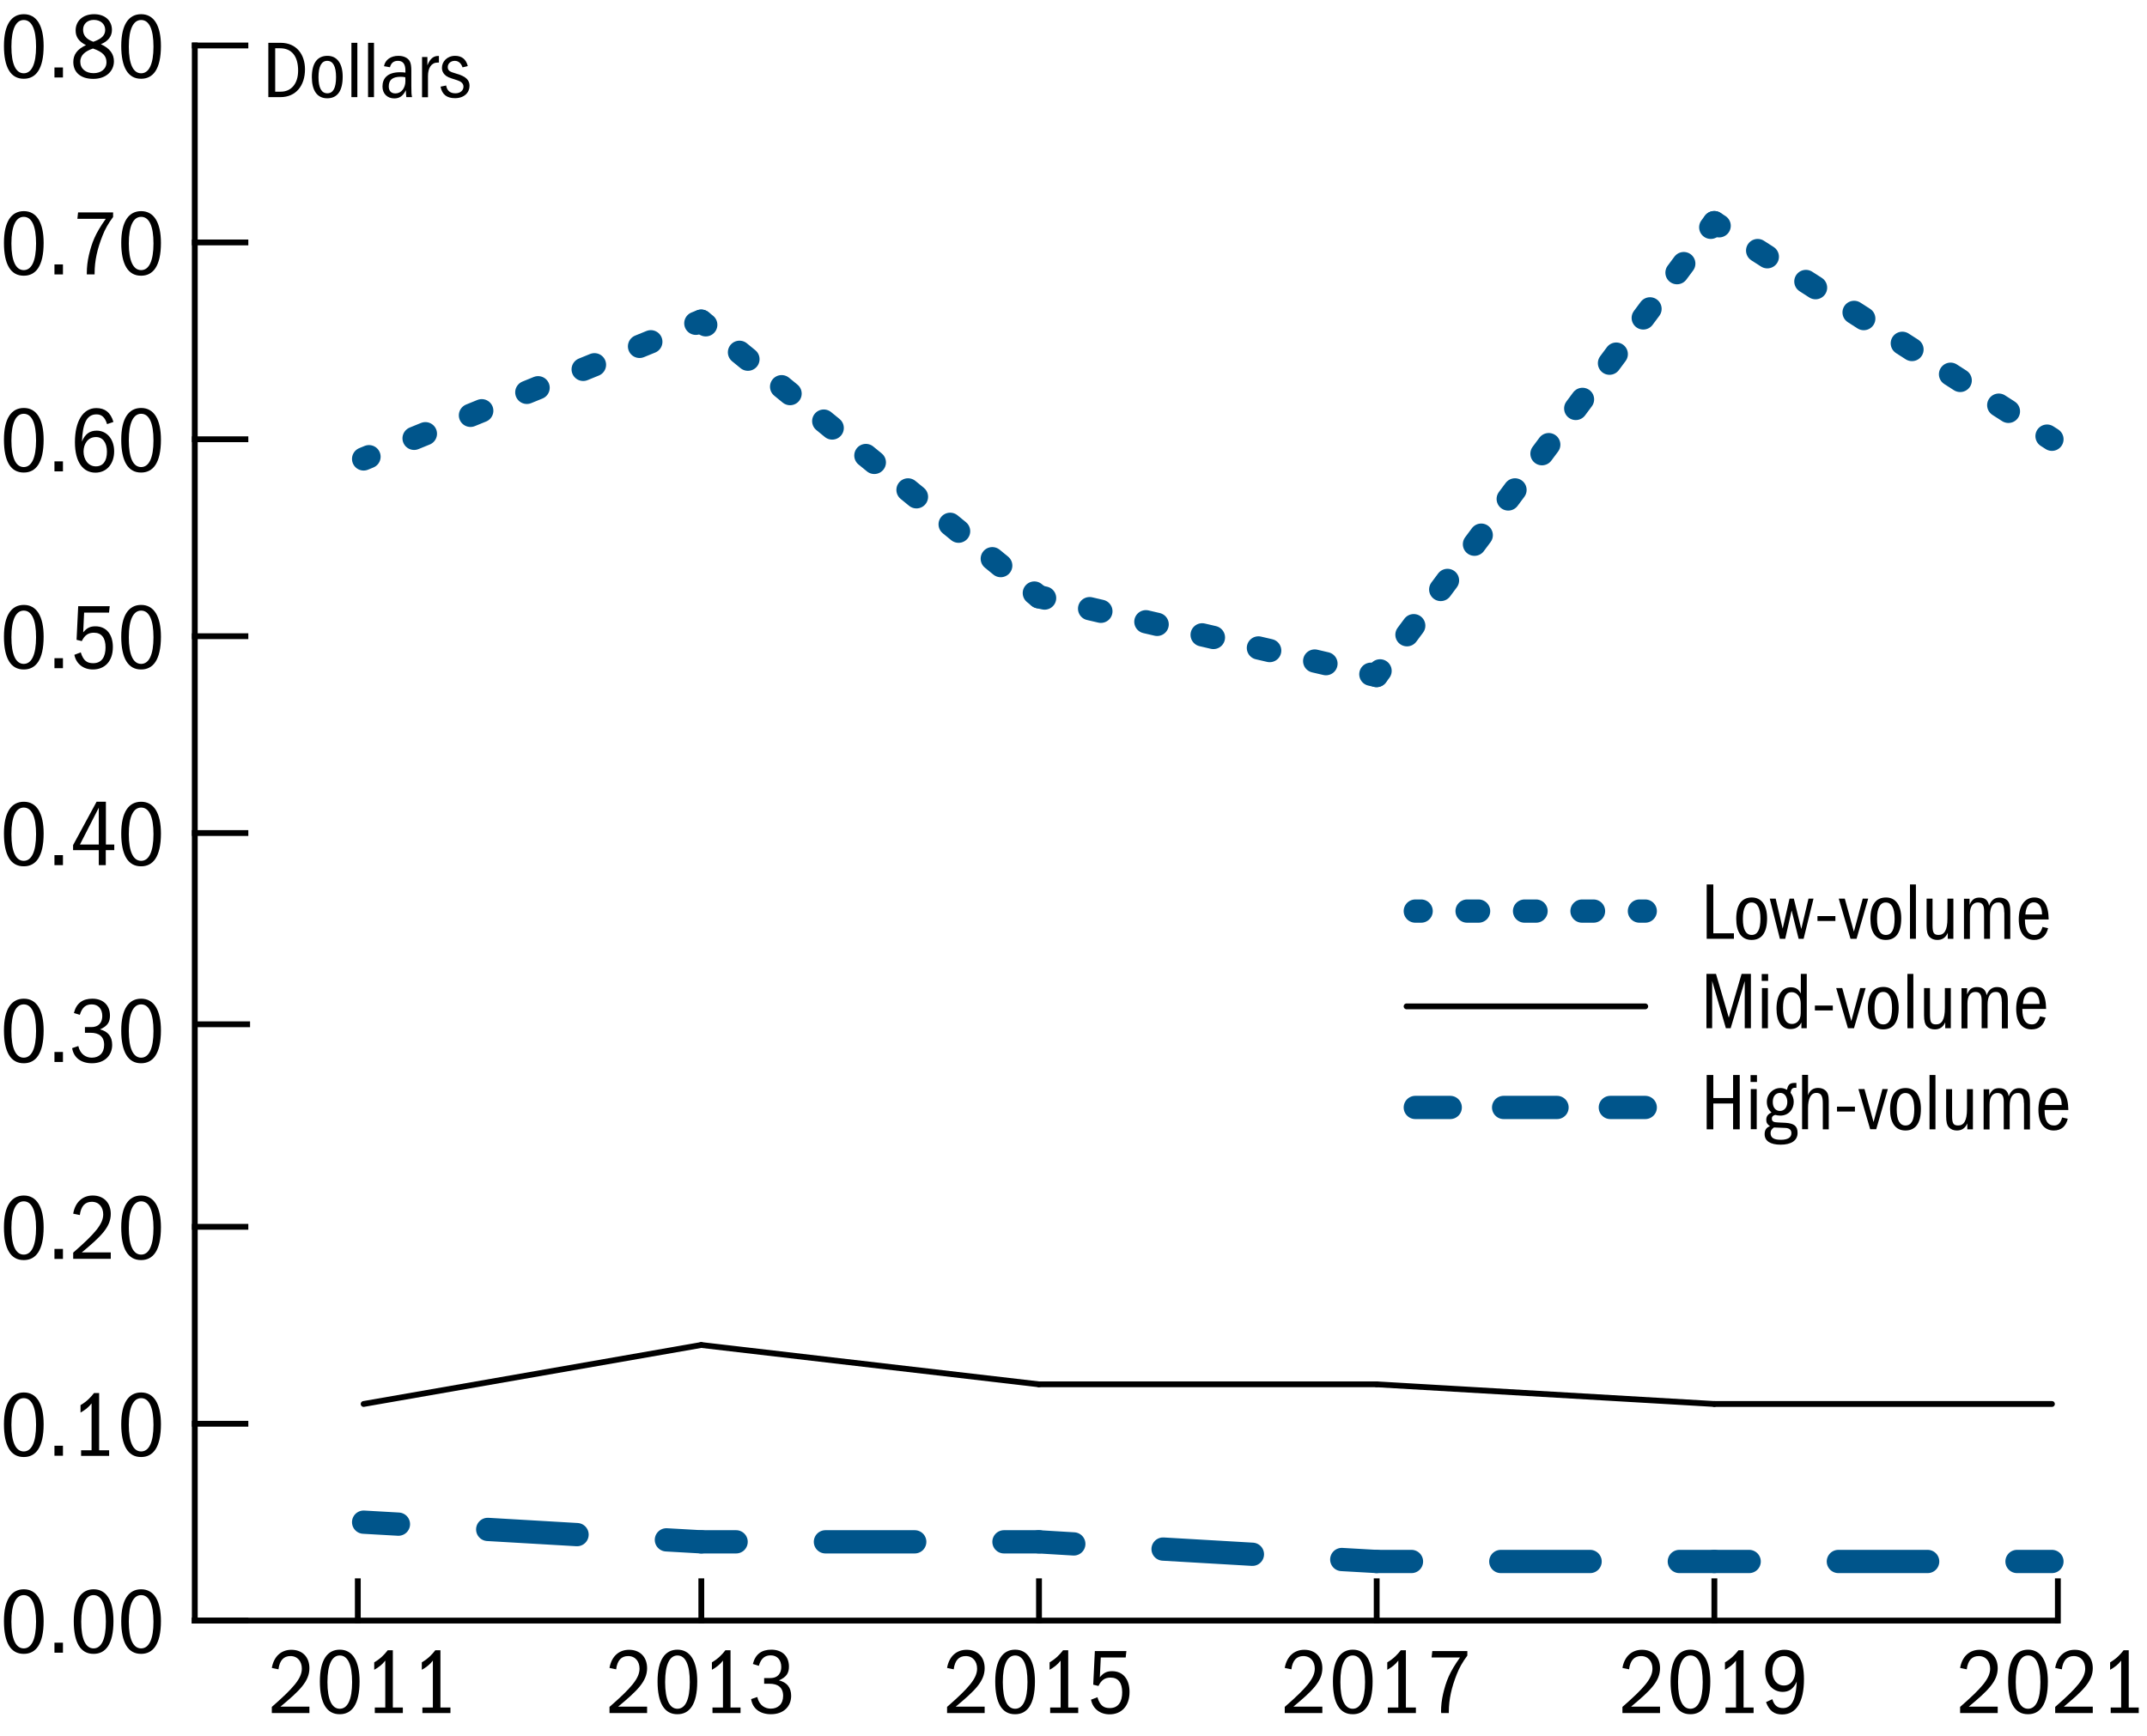 <?xml version="1.0" encoding="utf-8"?>
<!-- Generator: Adobe Illustrator 26.5.2, SVG Export Plug-In . SVG Version: 6.00 Build 0)  -->
<svg version="1.1" xmlns="http://www.w3.org/2000/svg" xmlns:xlink="http://www.w3.org/1999/xlink" x="0px" y="0px"
	 viewBox="0 0 184.51 149.26" style="enable-background:new 0 0 184.51 149.26;" xml:space="preserve">
<style type="text/css">
	.st0{fill:none;stroke:#000000;stroke-width:0.5;stroke-linecap:square;stroke-miterlimit:10;}
	.st1{fill:none;stroke:#00558B;stroke-width:2;stroke-linecap:round;stroke-miterlimit:10;}
	.st2{fill:none;stroke:#00558B;stroke-width:2;stroke-linecap:round;stroke-miterlimit:10;stroke-dasharray:4.588,4.588;}
	.st3{fill:none;stroke:#00558B;stroke-width:2;stroke-linecap:round;stroke-miterlimit:10;stroke-dasharray:7.689,7.689;}
	.st4{fill:none;stroke:#00558B;stroke-width:2;stroke-linecap:round;stroke-miterlimit:10;stroke-dasharray:7.673,7.673;}
	.st5{fill:none;stroke:#000000;stroke-width:0.5;stroke-linecap:round;stroke-miterlimit:10;}
	.st6{fill:none;stroke:#00558B;stroke-width:2;stroke-linecap:round;stroke-miterlimit:10;stroke-dasharray:0.988,3.95;}
	.st7{fill:none;stroke:#00558B;stroke-width:2;stroke-linecap:round;stroke-miterlimit:10;stroke-dasharray:1.046,4.185;}
	.st8{fill:none;stroke:#00558B;stroke-width:2;stroke-linecap:round;stroke-miterlimit:10;stroke-dasharray:0.935,3.74;}
	.st9{fill:none;stroke:#00558B;stroke-width:2;stroke-linecap:round;stroke-miterlimit:10;stroke-dasharray:0.993,3.972;}
	.st10{fill:none;stroke:#00558B;stroke-width:2;stroke-linecap:round;stroke-miterlimit:10;stroke-dasharray:0.971,3.882;}
	.st11{fill:none;stroke:#00558B;stroke-width:2;stroke-linecap:round;stroke-miterlimit:10;stroke-dasharray:0.985,3.938;}
</style>
<g id="graph">
	<g>
		<line class="st0" x1="16.74" y1="139.31" x2="176.69" y2="139.31"/>
		<g>
			<g>
				<line class="st0" x1="30.75" y1="139.31" x2="30.75" y2="135.93"/>
				<line class="st0" x1="60.27" y1="139.31" x2="60.27" y2="135.93"/>
				<line class="st0" x1="89.29" y1="139.31" x2="89.29" y2="135.93"/>
				<line class="st0" x1="118.31" y1="139.31" x2="118.31" y2="135.93"/>
				<line class="st0" x1="147.33" y1="139.31" x2="147.33" y2="135.93"/>
				<line class="st0" x1="176.85" y1="139.31" x2="176.85" y2="135.93"/>
			</g>
			<g>
			</g>
		</g>
	</g>
	<g>
		<g>
			<g>
				<path d="M0.34,139.35c0-1.85,0.65-2.73,1.71-2.73c1.1,0,1.7,0.98,1.7,2.73c0,2.02-0.69,2.82-1.7,2.82
					C0.92,142.18,0.34,141.21,0.34,139.35z M3.1,139.41c0-1.5-0.37-2.29-1.06-2.29c-0.66,0-1.06,0.75-1.06,2.29
					c0,1.5,0.38,2.29,1.06,2.29S3.1,140.9,3.1,139.41z"/>
				<path d="M4.68,141.21h0.73v0.86H4.68V141.21z"/>
				<path d="M6.34,139.35c0-1.85,0.65-2.73,1.71-2.73c1.1,0,1.7,0.98,1.7,2.73c0,2.02-0.69,2.82-1.7,2.82
					C6.92,142.18,6.34,141.21,6.34,139.35z M9.1,139.41c0-1.5-0.37-2.29-1.06-2.29c-0.66,0-1.06,0.75-1.06,2.29
					c0,1.5,0.38,2.29,1.06,2.29S9.1,140.9,9.1,139.41z"/>
				<path d="M10.42,139.35c0-1.85,0.65-2.73,1.71-2.73c1.1,0,1.7,0.98,1.7,2.73c0,2.02-0.69,2.82-1.7,2.82
					C11.01,142.18,10.42,141.21,10.42,139.35z M13.19,139.41c0-1.5-0.37-2.29-1.06-2.29c-0.66,0-1.06,0.75-1.06,2.29
					c0,1.5,0.38,2.29,1.06,2.29S13.19,140.9,13.19,139.41z"/>
			</g>
			<g>
				<path d="M0.34,122.43c0-1.85,0.65-2.73,1.71-2.73c1.1,0,1.7,0.98,1.7,2.73c0,2.02-0.69,2.82-1.7,2.82
					C0.92,125.26,0.34,124.28,0.34,122.43z M3.1,122.48c0-1.5-0.37-2.29-1.06-2.29c-0.66,0-1.06,0.75-1.06,2.29
					c0,1.5,0.38,2.29,1.06,2.29S3.1,123.98,3.1,122.48z"/>
				<path d="M4.68,124.28h0.73v0.86H4.68V124.28z"/>
				<path d="M6.97,124.67h0.9v-4.03c-0.26,0.34-0.57,0.58-0.95,0.79v-0.64c0.55-0.32,0.88-0.68,1.16-1.04h0.44v4.92h0.86v0.48H6.97
					V124.67z"/>
				<path d="M10.42,122.43c0-1.85,0.65-2.73,1.71-2.73c1.1,0,1.7,0.98,1.7,2.73c0,2.02-0.69,2.82-1.7,2.82
					C11.01,125.26,10.42,124.28,10.42,122.43z M13.19,122.48c0-1.5-0.37-2.29-1.06-2.29c-0.66,0-1.06,0.75-1.06,2.29
					c0,1.5,0.38,2.29,1.06,2.29S13.19,123.98,13.19,122.48z"/>
			</g>
			<g>
				<path d="M0.34,105.5c0-1.85,0.65-2.73,1.71-2.73c1.1,0,1.7,0.98,1.7,2.73c0,2.02-0.69,2.82-1.7,2.82
					C0.92,108.33,0.34,107.36,0.34,105.5z M3.1,105.56c0-1.5-0.37-2.29-1.06-2.29c-0.66,0-1.06,0.75-1.06,2.29
					c0,1.5,0.38,2.29,1.06,2.29S3.1,107.05,3.1,105.56z"/>
				<path d="M4.68,107.36h0.73v0.86H4.68V107.36z"/>
				<path d="M6.29,107.68c1.88-1.64,2.58-2.46,2.58-3.29c0-0.6-0.35-1.08-0.98-1.08c-0.57,0-0.93,0.36-1.03,1.14l-0.57-0.12
					c0.17-0.99,0.81-1.56,1.68-1.56c0.94,0,1.55,0.62,1.55,1.58c0,1.13-0.84,1.94-2.49,3.31h2.49v0.55H6.29V107.68z"/>
				<path d="M10.42,105.5c0-1.85,0.65-2.73,1.71-2.73c1.1,0,1.7,0.98,1.7,2.73c0,2.02-0.69,2.82-1.7,2.82
					C11.01,108.33,10.42,107.36,10.42,105.5z M13.19,105.56c0-1.5-0.37-2.29-1.06-2.29c-0.66,0-1.06,0.75-1.06,2.29
					c0,1.5,0.38,2.29,1.06,2.29S13.19,107.05,13.19,105.56z"/>
			</g>
			<g>
				<path d="M0.34,88.58c0-1.85,0.65-2.73,1.71-2.73c1.1,0,1.7,0.98,1.7,2.73c0,2.02-0.69,2.82-1.7,2.82
					C0.92,91.41,0.34,90.43,0.34,88.58z M3.1,88.63c0-1.5-0.37-2.29-1.06-2.29c-0.66,0-1.06,0.75-1.06,2.29
					c0,1.5,0.38,2.29,1.06,2.29S3.1,90.13,3.1,88.63z"/>
				<path d="M4.68,90.43h0.73v0.86H4.68V90.43z"/>
				<path d="M7.3,88.29h0.55c0.7,0,0.94-0.47,0.94-0.95c0-0.61-0.35-1-0.9-1c-0.49,0-0.83,0.23-1.03,0.9l-0.51-0.16
					c0.22-0.86,0.77-1.23,1.59-1.23c0.92,0,1.51,0.56,1.51,1.45c0,0.54-0.19,0.9-0.86,1.19c0.7,0.17,1.05,0.63,1.05,1.33
					c0,0.9-0.64,1.58-1.74,1.58c-0.92,0-1.57-0.47-1.7-1.3l0.53-0.18c0.17,0.74,0.69,1,1.16,1c0.62,0,1.06-0.39,1.06-1.1
					c0-0.73-0.46-1.04-1.16-1.04H7.3V88.29z"/>
				<path d="M10.42,88.58c0-1.85,0.65-2.73,1.71-2.73c1.1,0,1.7,0.98,1.7,2.73c0,2.02-0.69,2.82-1.7,2.82
					C11.01,91.41,10.42,90.43,10.42,88.58z M13.19,88.63c0-1.5-0.37-2.29-1.06-2.29c-0.66,0-1.06,0.75-1.06,2.29
					c0,1.5,0.38,2.29,1.06,2.29S13.19,90.13,13.19,88.63z"/>
			</g>
			<g>
				<path d="M0.34,71.65c0-1.85,0.65-2.73,1.71-2.73c1.1,0,1.7,0.98,1.7,2.73c0,2.02-0.69,2.82-1.7,2.82
					C0.92,74.48,0.34,73.51,0.34,71.65z M3.1,71.71c0-1.5-0.37-2.29-1.06-2.29c-0.66,0-1.06,0.75-1.06,2.29
					c0,1.5,0.38,2.29,1.06,2.29S3.1,73.2,3.1,71.71z"/>
				<path d="M4.68,73.51h0.73v0.86H4.68V73.51z"/>
				<path d="M8.49,73.08H6.28v-0.43l2.02-3.73h0.8v3.68h0.72v0.48H9.09v1.29H8.49V73.08z M6.87,72.6h1.62v-3.17L6.87,72.6z"/>
				<path d="M10.42,71.65c0-1.85,0.65-2.73,1.71-2.73c1.1,0,1.7,0.98,1.7,2.73c0,2.02-0.69,2.82-1.7,2.82
					C11.01,74.48,10.42,73.51,10.42,71.65z M13.19,71.71c0-1.5-0.37-2.29-1.06-2.29c-0.66,0-1.06,0.75-1.06,2.29
					c0,1.5,0.38,2.29,1.06,2.29S13.19,73.2,13.19,71.71z"/>
			</g>
			<g>
				<path d="M0.34,54.73c0-1.85,0.65-2.73,1.71-2.73c1.1,0,1.7,0.98,1.7,2.73c0,2.02-0.69,2.82-1.7,2.82
					C0.92,57.56,0.34,56.58,0.34,54.73z M3.1,54.78c0-1.5-0.37-2.29-1.06-2.29c-0.66,0-1.06,0.75-1.06,2.29
					c0,1.5,0.38,2.29,1.06,2.29S3.1,56.28,3.1,54.78z"/>
				<path d="M4.68,56.58h0.73v0.86H4.68V56.58z"/>
				<path d="M8.01,57.01c0.75,0,1.06-0.57,1.06-1.36c0-0.81-0.34-1.26-1-1.26c-0.47,0-0.79,0.2-1.04,0.72L6.58,55l0.14-2.89h2.71
					l-0.06,0.55H7.23l-0.08,1.7c0.32-0.39,0.61-0.52,1.05-0.52c0.97,0,1.5,0.73,1.5,1.78c0,1.23-0.7,1.93-1.72,1.93
					c-0.79,0-1.43-0.46-1.59-1.26l0.55-0.21C7.17,56.82,7.5,57.01,8.01,57.01z"/>
				<path d="M10.42,54.73c0-1.85,0.65-2.73,1.71-2.73c1.1,0,1.7,0.98,1.7,2.73c0,2.02-0.69,2.82-1.7,2.82
					C11.01,57.56,10.42,56.58,10.42,54.73z M13.19,54.78c0-1.5-0.37-2.29-1.06-2.29c-0.66,0-1.06,0.75-1.06,2.29
					c0,1.5,0.38,2.29,1.06,2.29S13.19,56.28,13.19,54.78z"/>
			</g>
			<g>
				<path d="M0.34,37.8c0-1.85,0.65-2.73,1.71-2.73c1.1,0,1.7,0.98,1.7,2.73c0,2.02-0.69,2.82-1.7,2.82
					C0.92,40.63,0.34,39.66,0.34,37.8z M3.1,37.86c0-1.5-0.37-2.29-1.06-2.29c-0.66,0-1.06,0.75-1.06,2.29
					c0,1.5,0.38,2.29,1.06,2.29S3.1,39.35,3.1,37.86z"/>
				<path d="M4.68,39.66h0.73v0.86H4.68V39.66z"/>
				<path d="M8.29,35.62c-0.9,0-1.18,0.89-1.25,2.34c0.28-0.68,0.7-0.94,1.27-0.94c0.88,0,1.5,0.74,1.5,1.78
					c0,1.05-0.62,1.83-1.61,1.83c-1.06,0-1.76-0.9-1.76-2.62c0-1.78,0.68-2.93,1.84-2.93c0.74,0,1.22,0.37,1.47,1.19L9.2,36.46
					C9.02,35.86,8.73,35.62,8.29,35.62z M9.19,38.84c0-0.8-0.37-1.27-0.94-1.27c-0.72,0-1.07,0.62-1.07,1.25
					c0,0.65,0.38,1.27,1.06,1.27C8.85,40.09,9.19,39.63,9.19,38.84z"/>
				<path d="M10.42,37.8c0-1.85,0.65-2.73,1.71-2.73c1.1,0,1.7,0.98,1.7,2.73c0,2.02-0.69,2.82-1.7,2.82
					C11.01,40.63,10.42,39.66,10.42,37.8z M13.19,37.86c0-1.5-0.37-2.29-1.06-2.29c-0.66,0-1.06,0.75-1.06,2.29
					c0,1.5,0.38,2.29,1.06,2.29S13.19,39.35,13.19,37.86z"/>
			</g>
			<g>
				<path d="M0.34,20.88c0-1.85,0.65-2.73,1.71-2.73c1.1,0,1.7,0.98,1.7,2.73c0,2.02-0.69,2.82-1.7,2.82
					C0.92,23.71,0.34,22.73,0.34,20.88z M3.1,20.93c0-1.5-0.37-2.29-1.06-2.29c-0.66,0-1.06,0.75-1.06,2.29
					c0,1.5,0.38,2.29,1.06,2.29S3.1,22.43,3.1,20.93z"/>
				<path d="M4.68,22.73h0.73v0.86H4.68V22.73z"/>
				<path d="M7.46,23.48c0-0.51,0.06-1.03,0.18-1.55c0.26-1.08,0.53-1.82,1.45-3.12H6.65l0.06-0.55h3.01v0.39
					c-0.39,0.52-0.7,1.06-0.91,1.61c-0.44,1.11-0.68,2.14-0.68,3.23v0.1H7.46V23.48z"/>
				<path d="M10.42,20.88c0-1.85,0.65-2.73,1.71-2.73c1.1,0,1.7,0.98,1.7,2.73c0,2.02-0.69,2.82-1.7,2.82
					C11.01,23.71,10.42,22.73,10.42,20.88z M13.19,20.93c0-1.5-0.37-2.29-1.06-2.29c-0.66,0-1.06,0.75-1.06,2.29
					c0,1.5,0.38,2.29,1.06,2.29S13.19,22.43,13.19,20.93z"/>
			</g>
			<g>
				<path d="M0.34,3.95c0-1.85,0.65-2.73,1.71-2.73c1.1,0,1.7,0.98,1.7,2.73c0,2.02-0.69,2.82-1.7,2.82
					C0.92,6.78,0.34,5.8,0.34,3.95z M3.1,4.01c0-1.5-0.37-2.29-1.06-2.29c-0.66,0-1.06,0.75-1.06,2.29c0,1.5,0.38,2.29,1.06,2.29
					S3.1,5.5,3.1,4.01z"/>
				<path d="M4.68,5.8h0.73v0.86H4.68V5.8z"/>
				<path d="M9.79,5.27c0,0.83-0.66,1.51-1.77,1.51C6.91,6.78,6.3,6.2,6.3,5.33c0-0.63,0.33-1.1,1.09-1.45
					C6.77,3.57,6.5,3.17,6.5,2.62c0-0.82,0.62-1.4,1.59-1.4c0.93,0,1.53,0.55,1.53,1.35c0,0.55-0.32,0.97-0.95,1.23
					C9.45,4.16,9.79,4.65,9.79,5.27z M6.9,5.31c0,0.6,0.47,0.98,1.14,0.98c0.63,0,1.11-0.35,1.11-0.94c0-0.54-0.32-0.89-1.16-1.18
					C7.37,4.39,6.9,4.7,6.9,5.31z M9.04,2.57c0-0.5-0.39-0.86-0.98-0.86c-0.54,0-0.92,0.34-0.92,0.84c0,0.46,0.24,0.81,0.88,1.04
					C8.77,3.33,9.04,3.01,9.04,2.57z"/>
				<path d="M10.42,3.95c0-1.85,0.65-2.73,1.71-2.73c1.1,0,1.7,0.98,1.7,2.73c0,2.02-0.69,2.82-1.7,2.82
					C11.01,6.78,10.42,5.8,10.42,3.95z M13.19,4.01c0-1.5-0.37-2.29-1.06-2.29c-0.66,0-1.06,0.75-1.06,2.29
					c0,1.5,0.38,2.29,1.06,2.29S13.19,5.5,13.19,4.01z"/>
			</g>
		</g>
		<line class="st0" x1="16.74" y1="139.31" x2="16.74" y2="3.91"/>
		<g>
			<g>
				<line class="st0" x1="16.74" y1="139.31" x2="21.09" y2="139.31"/>
				<line class="st0" x1="16.74" y1="122.39" x2="21.09" y2="122.39"/>
				<line class="st0" x1="16.74" y1="105.46" x2="21.09" y2="105.46"/>
				<line class="st0" x1="16.89" y1="88.05" x2="21.24" y2="88.05"/>
				<line class="st0" x1="16.74" y1="71.61" x2="21.09" y2="71.61"/>
				<line class="st0" x1="16.74" y1="54.69" x2="21.09" y2="54.69"/>
				<line class="st0" x1="16.74" y1="37.76" x2="21.09" y2="37.76"/>
				<line class="st0" x1="16.74" y1="20.84" x2="21.09" y2="20.84"/>
				<line class="st0" x1="16.74" y1="3.91" x2="21.09" y2="3.91"/>
			</g>
			<g>
			</g>
		</g>
	</g>
	<g>
		<g>
			<g>
				<g>
					<line class="st1" x1="121.63" y1="95.2" x2="124.63" y2="95.2"/>
					<line class="st2" x1="129.22" y1="95.2" x2="136.1" y2="95.2"/>
					<line class="st1" x1="138.39" y1="95.2" x2="141.39" y2="95.2"/>
				</g>
			</g>
			<g>
				<g>
					<g>
						<line class="st1" x1="60.26" y1="132.54" x2="57.27" y2="132.37"/>
						<line class="st3" x1="49.59" y1="131.92" x2="38.08" y2="131.25"/>
						<line class="st1" x1="34.24" y1="131.02" x2="31.25" y2="130.85"/>
					</g>
				</g>
				<g>
					<g>
						<line class="st1" x1="89.28" y1="132.54" x2="86.28" y2="132.54"/>
						<line class="st4" x1="78.61" y1="132.54" x2="67.1" y2="132.54"/>
						<line class="st1" x1="63.26" y1="132.54" x2="60.26" y2="132.54"/>
					</g>
				</g>
				<g>
					<g>
						<line class="st1" x1="118.3" y1="134.23" x2="115.31" y2="134.06"/>
						<line class="st3" x1="107.63" y1="133.61" x2="96.12" y2="132.94"/>
						<line class="st1" x1="92.28" y1="132.72" x2="89.28" y2="132.54"/>
					</g>
				</g>
				<g>
					<g>
						<line class="st1" x1="147.32" y1="134.23" x2="144.32" y2="134.23"/>
						<line class="st4" x1="136.65" y1="134.23" x2="125.14" y2="134.23"/>
						<line class="st1" x1="121.3" y1="134.23" x2="118.3" y2="134.23"/>
					</g>
				</g>
				<g>
					<g>
						<line class="st1" x1="176.34" y1="134.23" x2="173.34" y2="134.23"/>
						<line class="st4" x1="165.66" y1="134.23" x2="154.15" y2="134.23"/>
						<line class="st1" x1="150.32" y1="134.23" x2="147.32" y2="134.23"/>
					</g>
				</g>
			</g>
		</g>
		<g>
			<line class="st5" x1="120.88" y1="86.51" x2="141.39" y2="86.51"/>
			<g>
				<line class="st5" x1="60.26" y1="115.62" x2="31.25" y2="120.69"/>
				<line class="st5" x1="89.28" y1="119" x2="60.26" y2="115.62"/>
				<line class="st5" x1="118.3" y1="119" x2="89.28" y2="119"/>
				<line class="st5" x1="147.32" y1="120.69" x2="118.3" y2="119"/>
				<line class="st5" x1="176.34" y1="120.69" x2="147.32" y2="120.69"/>
			</g>
		</g>
		<g>
			<g>
				<g>
					<line class="st1" x1="121.63" y1="78.32" x2="122.13" y2="78.32"/>
					<line class="st6" x1="126.08" y1="78.32" x2="138.92" y2="78.32"/>
					<line class="st1" x1="140.89" y1="78.32" x2="141.39" y2="78.32"/>
				</g>
			</g>
			<g>
				<g>
					<g>
						<line class="st1" x1="60.26" y1="27.61" x2="59.8" y2="27.79"/>
						<line class="st7" x1="55.93" y1="29.38" x2="33.65" y2="38.47"/>
						<line class="st1" x1="31.71" y1="39.26" x2="31.25" y2="39.45"/>
					</g>
				</g>
				<g>
					<g>
						<line class="st1" x1="89.28" y1="51.3" x2="88.89" y2="50.98"/>
						<line class="st8" x1="86" y1="48.62" x2="62.1" y2="29.1"/>
						<line class="st1" x1="60.65" y1="27.92" x2="60.26" y2="27.61"/>
					</g>
				</g>
				<g>
					<g>
						<line class="st1" x1="118.3" y1="58.07" x2="117.81" y2="57.96"/>
						<line class="st9" x1="113.95" y1="57.05" x2="91.7" y2="51.87"/>
						<line class="st1" x1="89.77" y1="51.41" x2="89.28" y2="51.3"/>
					</g>
				</g>
				<g>
					<g>
						<line class="st1" x1="147.32" y1="19.14" x2="147.02" y2="19.54"/>
						<line class="st10" x1="144.7" y1="22.66" x2="119.76" y2="56.11"/>
						<line class="st1" x1="118.6" y1="57.67" x2="118.3" y2="58.07"/>
					</g>
				</g>
				<g>
					<g>
						<line class="st1" x1="176.34" y1="37.76" x2="175.92" y2="37.49"/>
						<line class="st11" x1="172.6" y1="35.36" x2="149.4" y2="20.48"/>
						<line class="st1" x1="147.74" y1="19.41" x2="147.32" y2="19.14"/>
					</g>
				</g>
			</g>
		</g>
	</g>
	<g>
		<g>
		</g>
		<g>
		</g>
		<g>
		</g>
	</g>
	<g>
		<g>
		</g>
		<g>
			<path d="M148.94,94.86h-1.7v2.22h-0.57v-4.67h0.57v1.98h1.7v-1.98h0.57v4.67h-0.57V94.86z"/>
			<path d="M150.44,92.42h0.55v0.59h-0.55V92.42z M150.46,93.62h0.51v3.45h-0.51V93.62z"/>
			<path d="M154.48,97.39c0,0.67-0.57,1.01-1.46,1.01c-0.88,0-1.37-0.32-1.37-0.9c0-0.36,0.15-0.58,0.46-0.69
				c-0.23-0.15-0.32-0.31-0.32-0.54c0-0.32,0.16-0.5,0.45-0.64c-0.28-0.25-0.4-0.54-0.4-0.91c0-0.68,0.53-1.19,1.16-1.19
				c0.14,0,0.29,0.01,0.57,0.15c0.1-0.44,0.22-0.59,0.69-0.59h0.12v0.43c-0.03-0.01-0.07-0.01-0.13-0.01c-0.2,0-0.33,0.1-0.37,0.43
				c0.19,0.25,0.27,0.5,0.27,0.78c0,0.61-0.41,1.18-1.16,1.18c-0.18,0-0.29-0.03-0.43-0.06c-0.22,0.06-0.29,0.16-0.29,0.32
				c0,0.29,0.22,0.31,0.55,0.33l0.63,0.03C154.18,96.57,154.48,96.8,154.48,97.39z M152.16,97.4c0,0.39,0.26,0.58,0.88,0.58
				c0.6,0,0.91-0.2,0.91-0.57c0-0.28-0.17-0.43-0.51-0.45c-0.34-0.02-0.67-0.03-0.99-0.04C152.24,97.07,152.16,97.2,152.16,97.4z
				 M153.6,94.73c0-0.42-0.22-0.78-0.61-0.78s-0.64,0.28-0.64,0.79c0,0.48,0.26,0.76,0.62,0.76C153.34,95.5,153.6,95.19,153.6,94.73
				z"/>
			<path d="M156.65,94.85c0-0.69-0.17-0.9-0.56-0.9c-0.48,0-0.71,0.51-0.71,1.29v1.83h-0.51v-4.67h0.51v1.75
				c0.14-0.42,0.45-0.63,0.86-0.63c0.27,0,0.46,0.08,0.61,0.2c0.22,0.17,0.31,0.45,0.31,0.92v2.44h-0.51V94.85z"/>
			<path d="M157.87,95.13h1.54v0.42h-1.54V95.13z"/>
			<path d="M159.71,93.62h0.52l0.78,2.84l0.76-2.84h0.47l-1,3.45h-0.52L159.71,93.62z"/>
			<path d="M162.43,95.36c0-1.2,0.47-1.83,1.34-1.83c0.85,0,1.31,0.69,1.31,1.79c0,1.23-0.46,1.86-1.33,1.86
				C162.88,97.18,162.43,96.5,162.43,95.36z M164.51,95.36c0-0.92-0.26-1.4-0.76-1.4c-0.5,0-0.75,0.5-0.75,1.4
				c0,0.93,0.26,1.39,0.76,1.39S164.51,96.29,164.51,95.36z"/>
			<path d="M165.82,92.41h0.51v4.67h-0.51V92.41z"/>
			<path d="M169.07,96.57c-0.19,0.42-0.48,0.61-0.9,0.61c-0.27,0-0.5-0.08-0.68-0.27c-0.16-0.18-0.24-0.47-0.24-0.94v-2.34h0.51
				v2.28c0,0.65,0.1,0.84,0.53,0.84c0.48,0,0.75-0.41,0.75-1.4v-1.72h0.51v3.45h-0.48V96.57z"/>
			<path d="M173.93,94.81c0-0.84-0.33-0.85-0.54-0.85c-0.45,0-0.68,0.43-0.68,1.08v2.04h-0.51v-2.36c0-0.47-0.11-0.76-0.54-0.76
				c-0.43,0-0.68,0.36-0.68,1v2.13h-0.51v-3.45h0.48v0.53c0.21-0.5,0.48-0.63,0.85-0.63c0.47,0,0.74,0.22,0.83,0.7
				c0.19-0.51,0.51-0.7,0.89-0.7c0.22,0,0.39,0.05,0.54,0.14c0.28,0.18,0.39,0.45,0.39,1.07v2.34h-0.51V94.81z"/>
			<path d="M176.5,97.18c-0.84,0-1.32-0.65-1.32-1.77c0-1.18,0.53-1.88,1.34-1.88c0.78,0,1.21,0.59,1.23,1.89h-2.04v0.05
				c0,0.85,0.28,1.28,0.81,1.28c0.32,0,0.55-0.16,0.7-0.69l0.48,0.11C177.54,96.82,177.15,97.18,176.5,97.18z M176.47,93.95
				c-0.4,0-0.67,0.32-0.72,1.04h1.43C177.18,94.33,176.92,93.95,176.47,93.95z"/>
		</g>
		<g>
			<path d="M149.94,84.34l-1.21,4.05h-0.41l-1.18-4.06v4.06h-0.49v-4.67h0.82l1.1,3.76l1.1-3.76h0.8v4.67h-0.53V84.34z"/>
			<path d="M151.4,83.73h0.55v0.59h-0.55V83.73z M151.42,84.94h0.51v3.45h-0.51V84.94z"/>
			<path d="M154.8,87.91c-0.2,0.39-0.51,0.55-0.92,0.55c-0.79,0-1.21-0.67-1.21-1.76c0-1.14,0.48-1.83,1.23-1.83
				c0.37,0,0.66,0.13,0.86,0.54v-1.69h0.51v4.67h-0.46V87.91z M153.97,85.29c-0.48,0-0.74,0.44-0.74,1.34
				c0,0.95,0.25,1.39,0.78,1.39c0.33,0,0.74-0.24,0.74-0.93v-0.82C154.75,85.69,154.43,85.29,153.97,85.29z"/>
			<path d="M155.97,86.44h1.54v0.42h-1.54V86.44z"/>
			<path d="M157.8,84.94h0.52l0.78,2.84l0.76-2.84h0.47l-1,3.45h-0.52L157.8,84.94z"/>
			<path d="M160.52,86.67c0-1.2,0.47-1.83,1.34-1.83c0.85,0,1.31,0.69,1.31,1.79c0,1.23-0.46,1.86-1.33,1.86
				C160.97,88.49,160.52,87.81,160.52,86.67z M162.6,86.67c0-0.92-0.26-1.4-0.76-1.4c-0.5,0-0.75,0.5-0.75,1.4
				c0,0.93,0.26,1.39,0.76,1.39S162.6,87.6,162.6,86.67z"/>
			<path d="M163.92,83.72h0.51v4.67h-0.51V83.72z"/>
			<path d="M167.17,87.88c-0.19,0.42-0.48,0.61-0.9,0.61c-0.27,0-0.5-0.08-0.68-0.27c-0.16-0.18-0.24-0.47-0.24-0.94v-2.34h0.51
				v2.28c0,0.65,0.1,0.84,0.53,0.84c0.48,0,0.75-0.41,0.75-1.4v-1.72h0.51v3.45h-0.48V87.88z"/>
			<path d="M172.03,86.12c0-0.84-0.33-0.85-0.54-0.85c-0.45,0-0.68,0.43-0.68,1.08v2.04h-0.51v-2.36c0-0.47-0.11-0.76-0.54-0.76
				c-0.43,0-0.68,0.36-0.68,1v2.13h-0.51v-3.45h0.48v0.53c0.21-0.5,0.48-0.63,0.85-0.63c0.47,0,0.74,0.22,0.83,0.7
				c0.19-0.51,0.51-0.7,0.89-0.7c0.22,0,0.39,0.05,0.54,0.14c0.28,0.18,0.39,0.45,0.39,1.07v2.34h-0.51V86.12z"/>
			<path d="M174.59,88.49c-0.84,0-1.32-0.65-1.32-1.77c0-1.18,0.53-1.88,1.34-1.88c0.78,0,1.21,0.59,1.23,1.89h-2.04v0.05
				c0,0.85,0.28,1.28,0.81,1.28c0.32,0,0.55-0.16,0.7-0.69l0.48,0.11C175.63,88.13,175.25,88.49,174.59,88.49z M174.57,85.26
				c-0.4,0-0.67,0.32-0.72,1.04h1.43C175.27,85.64,175.01,85.26,174.57,85.26z"/>
		</g>
		<g>
			<path d="M146.67,76.03h0.57v4.2h1.77v0.47h-2.34V76.03z"/>
			<path d="M149.21,78.98c0-1.2,0.47-1.83,1.34-1.83c0.85,0,1.31,0.69,1.31,1.79c0,1.23-0.46,1.86-1.33,1.86
				C149.66,80.8,149.21,80.12,149.21,78.98z M151.29,78.98c0-0.92-0.26-1.4-0.76-1.4c-0.5,0-0.75,0.5-0.75,1.4
				c0,0.93,0.26,1.39,0.76,1.39S151.29,79.91,151.29,78.98z"/>
			<path d="M153.97,78.27l-0.55,2.43h-0.46l-0.87-3.45h0.51l0.6,2.58l0.59-2.58h0.37l0.64,2.61l0.62-2.61h0.43l-0.85,3.45h-0.43
				L153.97,78.27z"/>
			<path d="M156.19,78.75h1.54v0.42h-1.54V78.75z"/>
			<path d="M158.02,77.25h0.52l0.78,2.84l0.76-2.84h0.47l-1,3.45h-0.52L158.02,77.25z"/>
			<path d="M160.74,78.98c0-1.2,0.47-1.83,1.34-1.83c0.85,0,1.31,0.69,1.31,1.79c0,1.23-0.46,1.86-1.33,1.86
				C161.19,80.8,160.74,80.12,160.74,78.98z M162.82,78.98c0-0.92-0.26-1.4-0.76-1.4c-0.5,0-0.75,0.5-0.75,1.4
				c0,0.93,0.26,1.39,0.76,1.39S162.82,79.91,162.82,78.98z"/>
			<path d="M164.14,76.03h0.51v4.67h-0.51V76.03z"/>
			<path d="M167.39,80.19c-0.19,0.42-0.48,0.61-0.9,0.61c-0.27,0-0.5-0.08-0.68-0.27c-0.16-0.18-0.24-0.47-0.24-0.94v-2.34h0.51
				v2.28c0,0.65,0.1,0.84,0.53,0.84c0.48,0,0.75-0.41,0.75-1.4v-1.72h0.51v3.45h-0.48V80.19z"/>
			<path d="M172.24,78.43c0-0.84-0.33-0.85-0.54-0.85c-0.45,0-0.68,0.43-0.68,1.08v2.04h-0.51v-2.36c0-0.47-0.11-0.76-0.54-0.76
				c-0.43,0-0.68,0.36-0.68,1v2.13h-0.51v-3.45h0.48v0.53c0.21-0.5,0.48-0.63,0.85-0.63c0.47,0,0.74,0.22,0.83,0.7
				c0.19-0.51,0.51-0.7,0.89-0.7c0.22,0,0.39,0.05,0.54,0.14c0.28,0.18,0.39,0.45,0.39,1.07v2.34h-0.51V78.43z"/>
			<path d="M174.81,80.8c-0.84,0-1.32-0.65-1.32-1.77c0-1.18,0.53-1.88,1.34-1.88c0.78,0,1.21,0.59,1.23,1.89h-2.04v0.05
				c0,0.85,0.28,1.28,0.81,1.28c0.32,0,0.55-0.16,0.7-0.69l0.48,0.11C175.85,80.44,175.46,80.8,174.81,80.8z M174.78,77.57
				c-0.4,0-0.67,0.32-0.72,1.04h1.43C175.49,77.95,175.23,77.57,174.78,77.57z"/>
		</g>
	</g>
	<g>
		<g>
			<path d="M168.45,146.73c1.88-1.64,2.58-2.46,2.58-3.29c0-0.6-0.35-1.08-0.98-1.08c-0.57,0-0.93,0.36-1.03,1.14l-0.57-0.12
				c0.17-0.99,0.81-1.56,1.68-1.56c0.94,0,1.55,0.62,1.55,1.58c0,1.13-0.84,1.94-2.49,3.31h2.49v0.55h-3.23V146.73z"/>
			<path d="M172.58,144.54c0-1.85,0.65-2.73,1.71-2.73c1.1,0,1.7,0.98,1.7,2.73c0,2.02-0.69,2.82-1.7,2.82
				C173.17,147.37,172.58,146.4,172.58,144.54z M175.35,144.6c0-1.5-0.37-2.29-1.06-2.29c-0.66,0-1.06,0.75-1.06,2.29
				c0,1.5,0.38,2.29,1.06,2.29S175.35,146.09,175.35,144.6z"/>
			<path d="M176.62,146.73c1.88-1.64,2.58-2.46,2.58-3.29c0-0.6-0.35-1.08-0.98-1.08c-0.57,0-0.93,0.36-1.03,1.14l-0.57-0.12
				c0.17-0.99,0.81-1.56,1.68-1.56c0.94,0,1.55,0.62,1.55,1.58c0,1.13-0.84,1.94-2.49,3.31h2.49v0.55h-3.23V146.73z"/>
			<path d="M181.39,146.78h0.9v-4.03c-0.26,0.34-0.57,0.58-0.95,0.79v-0.64c0.55-0.32,0.88-0.68,1.16-1.04h0.44v4.92h0.86v0.48
				h-2.41V146.78z"/>
		</g>
		<g>
			<path d="M139.43,146.73c1.88-1.64,2.58-2.46,2.58-3.29c0-0.6-0.35-1.08-0.98-1.08c-0.57,0-0.93,0.36-1.03,1.14l-0.57-0.12
				c0.17-0.99,0.81-1.56,1.68-1.56c0.94,0,1.55,0.62,1.55,1.58c0,1.13-0.84,1.94-2.49,3.31h2.49v0.55h-3.23V146.73z"/>
			<path d="M143.57,144.54c0-1.85,0.65-2.73,1.71-2.73c1.1,0,1.7,0.98,1.7,2.73c0,2.02-0.69,2.82-1.7,2.82
				C144.15,147.37,143.57,146.4,143.57,144.54z M146.33,144.6c0-1.5-0.37-2.29-1.06-2.29c-0.66,0-1.06,0.75-1.06,2.29
				c0,1.5,0.38,2.29,1.06,2.29S146.33,146.09,146.33,144.6z"/>
			<path d="M148.29,146.78h0.9v-4.03c-0.26,0.34-0.57,0.58-0.95,0.79v-0.64c0.55-0.32,0.88-0.68,1.16-1.04h0.44v4.92h0.86v0.48
				h-2.41V146.78z"/>
			<path d="M153.25,146.83c0.92,0,1.11-1.2,1.16-2.28c-0.28,0.65-0.7,0.89-1.21,0.89c-0.83,0-1.5-0.7-1.5-1.78
				c0-1.11,0.7-1.84,1.65-1.84c1.11,0,1.68,0.83,1.68,2.53c0,1.96-0.66,3.03-1.88,3.03c-0.67,0-1.1-0.3-1.38-1.06l0.54-0.25
				C152.5,146.69,152.83,146.83,153.25,146.83z M154.3,143.62c0-0.7-0.35-1.26-0.98-1.26c-0.62,0-1.01,0.5-1.01,1.29
				c0,0.77,0.42,1.24,1,1.24C153.93,144.9,154.3,144.3,154.3,143.62z"/>
		</g>
		<g>
			<path d="M110.41,146.73c1.88-1.64,2.58-2.46,2.58-3.29c0-0.6-0.35-1.08-0.98-1.08c-0.57,0-0.93,0.36-1.03,1.14l-0.57-0.12
				c0.17-0.99,0.81-1.56,1.68-1.56c0.94,0,1.55,0.62,1.55,1.58c0,1.13-0.84,1.94-2.49,3.31h2.49v0.55h-3.23V146.73z"/>
			<path d="M114.55,144.54c0-1.85,0.65-2.73,1.71-2.73c1.1,0,1.7,0.98,1.7,2.73c0,2.02-0.69,2.82-1.7,2.82
				C115.13,147.37,114.55,146.4,114.55,144.54z M117.31,144.6c0-1.5-0.37-2.29-1.06-2.29c-0.66,0-1.06,0.75-1.06,2.29
				c0,1.5,0.38,2.29,1.06,2.29S117.31,146.09,117.31,144.6z"/>
			<path d="M119.27,146.78h0.9v-4.03c-0.26,0.34-0.57,0.58-0.95,0.79v-0.64c0.55-0.32,0.88-0.68,1.16-1.04h0.44v4.92h0.86v0.48
				h-2.41V146.78z"/>
			<path d="M123.84,147.15c0-0.51,0.06-1.03,0.18-1.55c0.26-1.08,0.53-1.82,1.45-3.12h-2.44l0.06-0.55h3.01v0.39
				c-0.39,0.52-0.7,1.06-0.91,1.61c-0.44,1.11-0.68,2.14-0.68,3.23v0.1h-0.66V147.15z"/>
		</g>
		<g>
			<path d="M81.39,146.73c1.88-1.64,2.58-2.46,2.58-3.29c0-0.6-0.35-1.08-0.98-1.08c-0.57,0-0.93,0.36-1.03,1.14l-0.57-0.12
				c0.17-0.99,0.81-1.56,1.68-1.56c0.94,0,1.55,0.62,1.55,1.58c0,1.13-0.84,1.94-2.49,3.31h2.49v0.55h-3.23V146.73z"/>
			<path d="M85.53,144.54c0-1.85,0.65-2.73,1.71-2.73c1.1,0,1.7,0.98,1.7,2.73c0,2.02-0.69,2.82-1.7,2.82
				C86.11,147.37,85.53,146.4,85.53,144.54z M88.3,144.6c0-1.5-0.37-2.29-1.06-2.29c-0.66,0-1.06,0.75-1.06,2.29
				c0,1.5,0.38,2.29,1.06,2.29S88.3,146.09,88.3,144.6z"/>
			<path d="M90.25,146.78h0.9v-4.03c-0.26,0.34-0.57,0.58-0.95,0.79v-0.64c0.55-0.32,0.88-0.68,1.16-1.04h0.44v4.92h0.86v0.48h-2.41
				V146.78z"/>
			<path d="M95.38,146.83c0.75,0,1.06-0.57,1.06-1.36c0-0.81-0.34-1.26-1-1.26c-0.47,0-0.79,0.2-1.04,0.72l-0.45-0.11l0.14-2.89
				h2.71l-0.06,0.55H94.6l-0.08,1.7c0.32-0.39,0.61-0.52,1.05-0.52c0.97,0,1.5,0.73,1.5,1.78c0,1.23-0.7,1.93-1.72,1.93
				c-0.79,0-1.43-0.46-1.59-1.26l0.55-0.21C94.54,146.64,94.87,146.83,95.38,146.83z"/>
		</g>
		<g>
			<path d="M52.38,146.73c1.88-1.64,2.58-2.46,2.58-3.29c0-0.6-0.35-1.08-0.98-1.08c-0.57,0-0.93,0.36-1.03,1.14l-0.57-0.12
				c0.17-0.99,0.81-1.56,1.68-1.56c0.94,0,1.55,0.62,1.55,1.58c0,1.13-0.84,1.94-2.49,3.31h2.49v0.55h-3.23V146.73z"/>
			<path d="M56.51,144.54c0-1.85,0.65-2.73,1.71-2.73c1.1,0,1.7,0.98,1.7,2.73c0,2.02-0.69,2.82-1.7,2.82
				C57.1,147.37,56.51,146.4,56.51,144.54z M59.28,144.6c0-1.5-0.37-2.29-1.06-2.29c-0.66,0-1.06,0.75-1.06,2.29
				c0,1.5,0.38,2.29,1.06,2.29S59.28,146.09,59.28,144.6z"/>
			<path d="M61.23,146.78h0.9v-4.03c-0.26,0.34-0.57,0.58-0.95,0.79v-0.64c0.55-0.32,0.88-0.68,1.16-1.04h0.44v4.92h0.86v0.48h-2.41
				V146.78z"/>
			<path d="M65.65,144.25h0.55c0.7,0,0.94-0.47,0.94-0.95c0-0.61-0.35-1-0.9-1c-0.49,0-0.83,0.23-1.03,0.9l-0.51-0.16
				c0.22-0.86,0.77-1.23,1.59-1.23c0.92,0,1.51,0.56,1.51,1.45c0,0.54-0.19,0.9-0.86,1.19c0.7,0.17,1.05,0.63,1.05,1.33
				c0,0.9-0.64,1.58-1.74,1.58c-0.92,0-1.57-0.47-1.7-1.3l0.53-0.18c0.17,0.74,0.69,1,1.16,1c0.62,0,1.06-0.39,1.06-1.1
				c0-0.73-0.46-1.04-1.16-1.04h-0.47V144.25z"/>
		</g>
		<g>
			<path d="M23.36,146.73c1.88-1.64,2.58-2.46,2.58-3.29c0-0.6-0.35-1.08-0.98-1.08c-0.57,0-0.93,0.36-1.03,1.14l-0.57-0.12
				c0.17-0.99,0.81-1.56,1.68-1.56c0.94,0,1.55,0.62,1.55,1.58c0,1.13-0.84,1.94-2.49,3.31h2.49v0.55h-3.23V146.73z"/>
			<path d="M27.49,144.54c0-1.85,0.65-2.73,1.71-2.73c1.1,0,1.7,0.98,1.7,2.73c0,2.02-0.69,2.82-1.7,2.82
				C28.08,147.37,27.49,146.4,27.49,144.54z M30.26,144.6c0-1.5-0.37-2.29-1.06-2.29c-0.66,0-1.06,0.75-1.06,2.29
				c0,1.5,0.38,2.29,1.06,2.29S30.26,146.09,30.26,144.6z"/>
			<path d="M32.21,146.78h0.9v-4.03c-0.26,0.34-0.57,0.58-0.95,0.79v-0.64c0.55-0.32,0.88-0.68,1.16-1.04h0.44v4.92h0.86v0.48h-2.41
				V146.78z"/>
			<path d="M36.3,146.78h0.9v-4.03c-0.26,0.34-0.57,0.58-0.95,0.79v-0.64c0.55-0.32,0.88-0.68,1.16-1.04h0.44v4.92h0.86v0.48H36.3
				V146.78z"/>
		</g>
	</g>
</g>
<g id="extras">
	<g>
		<path d="M23.07,3.68h1.04c1.39,0,2.1,1.02,2.1,2.28c0,1.39-0.77,2.39-2.11,2.39h-1.04V3.68z M25.62,6.07
			c0-1.23-0.55-1.92-1.54-1.92h-0.43v3.73h0.47C25,7.89,25.62,7.22,25.62,6.07z"/>
		<path d="M26.8,6.63c0-1.2,0.47-1.83,1.34-1.83c0.85,0,1.31,0.69,1.31,1.79c0,1.23-0.46,1.86-1.33,1.86
			C27.25,8.45,26.8,7.77,26.8,6.63z M28.88,6.63c0-0.92-0.26-1.4-0.76-1.4c-0.5,0-0.75,0.5-0.75,1.4c0,0.93,0.26,1.39,0.76,1.39
			S28.88,7.56,28.88,6.63z"/>
		<path d="M30.2,3.68h0.51v4.67H30.2V3.68z"/>
		<path d="M31.63,3.68h0.51v4.67h-0.51V3.68z"/>
		<path d="M34.88,7.75c-0.24,0.5-0.55,0.71-0.99,0.71c-0.61,0-1.02-0.41-1.02-1.02c0-0.69,0.41-1.23,1.51-1.23
			c0.18,0,0.29,0.01,0.46,0.03V6.06c0-0.6-0.25-0.83-0.64-0.83c-0.34,0-0.58,0.15-0.69,0.55L33,5.69c0.1-0.56,0.6-0.89,1.23-0.89
			c0.24,0,0.44,0.04,0.62,0.13c0.36,0.19,0.5,0.43,0.5,1.16v1.31c0,0.56,0.01,0.71,0.06,0.95h-0.49C34.9,8.19,34.88,8,34.88,7.75z
			 M34.43,6.6c-0.71,0-1.02,0.28-1.02,0.83c0,0.36,0.18,0.6,0.57,0.6c0.51,0,0.86-0.46,0.86-1.07c0-0.11-0.01-0.28-0.01-0.32
			C34.7,6.61,34.58,6.6,34.43,6.6z"/>
		<path d="M36.27,4.9h0.46v0.72c0.22-0.58,0.54-0.81,0.91-0.81h0.08v0.57L37.6,5.38c-0.53,0-0.82,0.46-0.82,1.16v1.82h-0.51V4.9z"/>
		<path d="M37.98,5.83c0-0.53,0.44-1.03,1.13-1.03c0.55,0,0.94,0.27,1.09,0.88l-0.45,0.11c-0.13-0.37-0.36-0.56-0.67-0.56
			c-0.36,0-0.6,0.25-0.6,0.53c0,0.29,0.15,0.41,0.67,0.55c0.95,0.26,1.2,0.61,1.2,1.07c0,0.58-0.46,1.06-1.25,1.06
			c-0.69,0-1.11-0.31-1.24-0.99l0.48-0.1c0.08,0.45,0.34,0.67,0.8,0.67c0.42,0,0.69-0.25,0.69-0.57c0-0.27-0.2-0.44-0.5-0.54
			l-0.55-0.18C38.07,6.52,37.98,6.07,37.98,5.83z"/>
	</g>
	<g>
	</g>
	<g>
	</g>
	<g>
	</g>
	<g>
	</g>
	<g>
	</g>
	<g>
	</g>
</g>
</svg>

